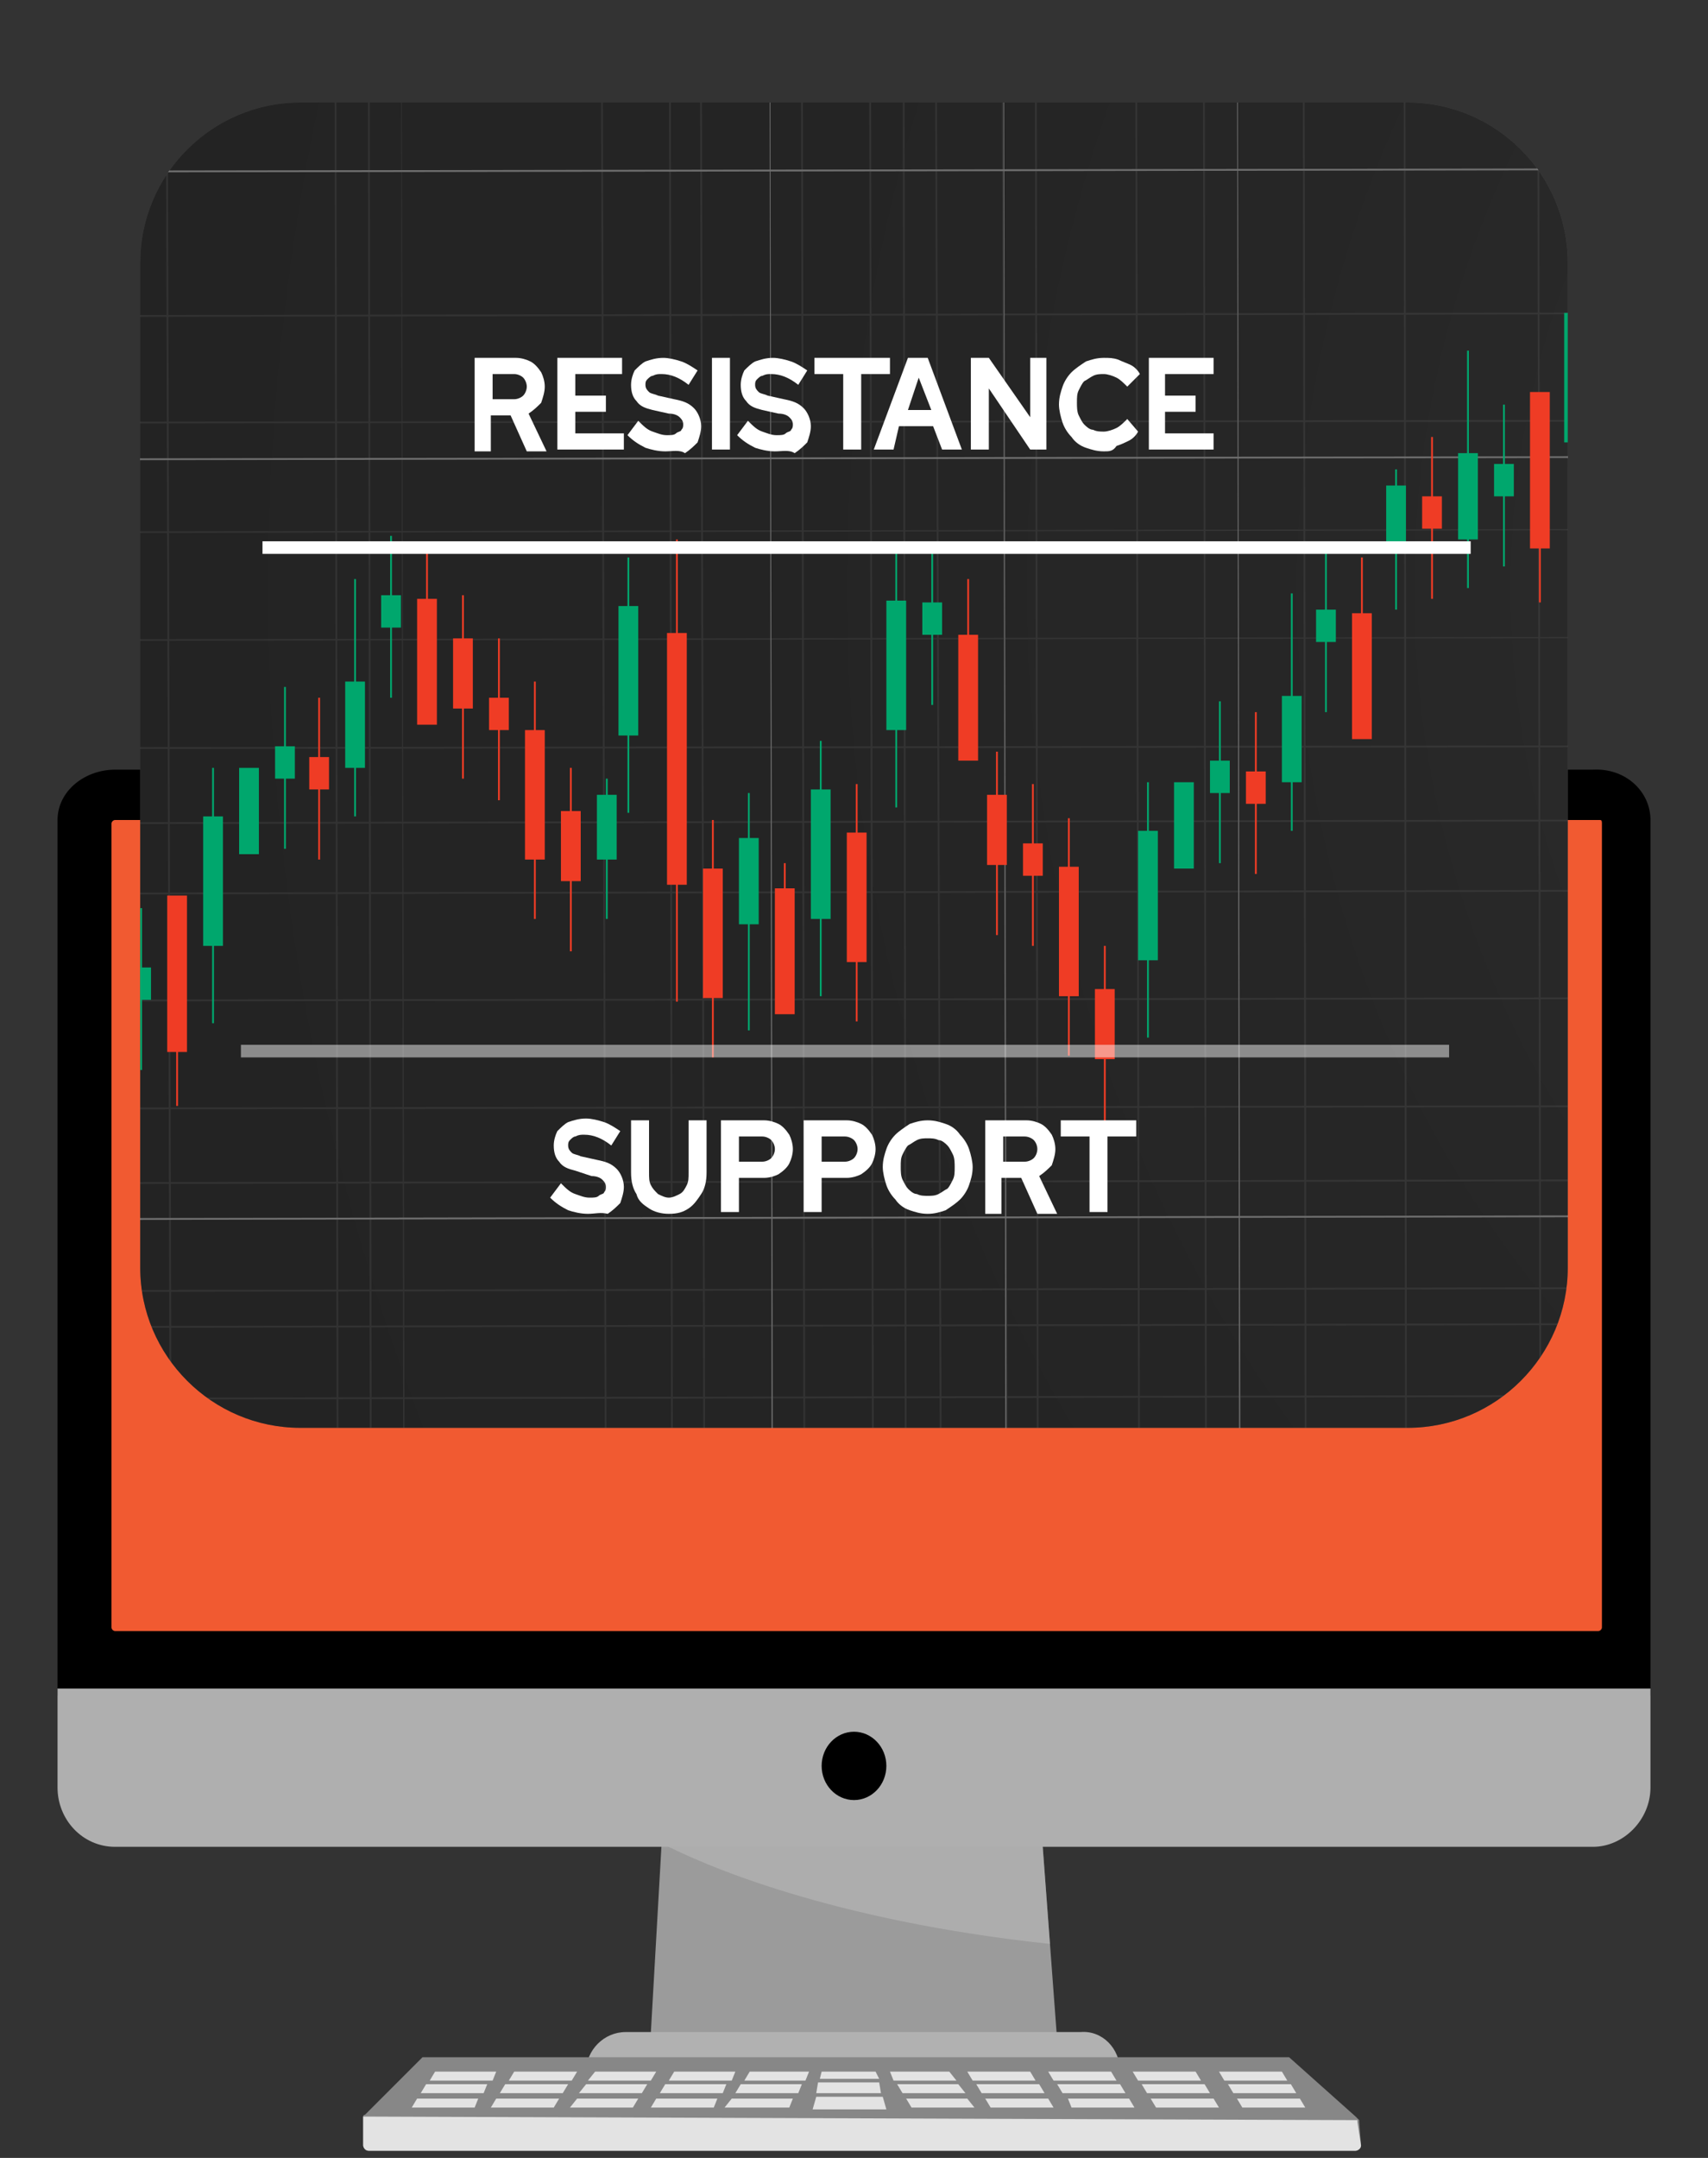 <?xml version="1.0" encoding="utf-8"?>
<!-- Generator: Adobe Illustrator 27.1.1, SVG Export Plug-In . SVG Version: 6.00 Build 0)  -->
<svg version="1.1" id="Layer_1" xmlns="http://www.w3.org/2000/svg" xmlns:xlink="http://www.w3.org/1999/xlink" x="0px" y="0px"
	 viewBox="0 0 95 120" style="enable-background:new 0 0 95 120;" xml:space="preserve">
<rect x="0" y="0" width="95" height="120" fill="#333333" stroke="none"/>
<style type="text/css">
	.st0{fill:#9B9B9B;}
	.st1{opacity:0.5;fill:#C1C1C1;}
	.st2{fill:#B1B1B1;}
	.st3{fill:#F15A31;}
	.st4{fill:#AFAFAF;}
	.st5{fill:#878787;}
	.st6{fill:#E3E3E3;}
	.st7{clip-path:url(#SVGID_00000171678813745655853000000010815823030066953398_);}
	.st8{clip-path:url(#SVGID_00000173146788499063464870000017281580506213046677_);}
	.st9{opacity:0.2;clip-path:url(#SVGID_00000060717930197515774140000007513667150730292893_);}
	.st10{fill:#FFFFFF;}
	.st11{clip-path:url(#SVGID_00000060717930197515774140000007513667150730292893_);fill:#FFFFFF;}
	.st12{clip-path:url(#SVGID_00000060717930197515774140000007513667150730292893_);fill:none;}
	.st13{opacity:0.57;fill:#010101;}
	.st14{clip-path:url(#SVGID_00000173146788499063464870000017281580506213046677_);fill:none;}
	.st15{fill:#00A76D;}
	.st16{fill:#EF3C25;}
	.st17{opacity:0.47;fill:#FFFFFF;}
</style>
<g id="Monitor">
	<g id="screen">
		<g>
			<polygon class="st0" points="58.9,114.8 36.1,114.8 36.8,102.5 36.9,101 57.9,101.4 58.4,108.1 			"/>
			<path class="st1" d="M58.4,108.1c-12.2-1.3-19.3-4.4-21.6-5.6l0.1-1.5l21,0.4L58.4,108.1z"/>
			<path class="st2" d="M62.3,115.2H32.6v0c0-1.2,1-2.2,2.2-2.2h25.3C61.3,112.9,62.3,113.9,62.3,115.2L62.3,115.2z"/>
		</g>
		<path d="M91.8,45.6v48.7H3.2V45.6c0-1.6,1.5-2.8,3.2-2.8h82.2C90.4,42.7,91.8,44,91.8,45.6z"/>
		<path class="st3" d="M89.1,45.8v44.7c0,0.1-0.1,0.2-0.2,0.2H6.4c-0.1,0-0.2-0.1-0.2-0.2V45.8c0-0.1,0.1-0.2,0.2-0.2h82.6
			C89.1,45.6,89.1,45.7,89.1,45.8z"/>
		<path class="st4" d="M91.8,93.9v5.5c0,1.8-1.5,3.3-3.2,3.3H6.4c-1.8,0-3.2-1.5-3.2-3.3v-5.5H91.8z"/>
		<ellipse cx="47.5" cy="98.2" rx="1.8" ry="1.9"/>
	</g>
	<g id="keyboard">
		<path class="st5" d="M75.7,119.3c0,0.2-0.2,0.3-0.3,0.3H20.5c-0.2,0-0.3-0.2-0.3-0.3v-1.5c0,0,0-0.1,0-0.1c0,0,0-0.1,0.1-0.1
			l3.2-3.2h48.2l3.7,3.3l0.1,0.1c0,0,0.1,0.1,0.1,0.1c0,0,0,0.1,0,0.1L75.7,119.3z"/>
		<g>
			<polygon class="st6" points="27.4,115.7 23.9,115.7 24.2,115.2 27.6,115.2 			"/>
			<polygon class="st6" points="26.9,116.4 23.4,116.4 23.7,115.9 27.1,115.9 			"/>
			<polygon class="st6" points="26.4,117.2 22.9,117.2 23.2,116.7 26.6,116.7 			"/>
			<polygon class="st6" points="31.8,115.7 28.3,115.7 28.6,115.2 32.1,115.2 			"/>
			<polygon class="st6" points="31.3,116.4 27.8,116.4 28.1,115.9 31.6,115.9 			"/>
			<polygon class="st6" points="30.8,117.2 27.3,117.2 27.6,116.7 31.1,116.7 			"/>
			<polygon class="st6" points="36.2,115.7 32.7,115.7 33.1,115.2 36.5,115.2 			"/>
			<polygon class="st6" points="35.7,116.4 32.2,116.4 32.6,115.9 36,115.9 			"/>
			<polygon class="st6" points="35.2,117.2 31.7,117.2 32.1,116.7 35.5,116.7 			"/>
			<polygon class="st6" points="40.7,115.7 37.2,115.7 37.5,115.2 40.9,115.2 			"/>
			<polygon class="st6" points="40.2,116.4 36.7,116.4 37,115.9 40.4,115.9 			"/>
			<polygon class="st6" points="39.7,117.2 36.2,117.2 36.5,116.7 39.9,116.7 			"/>
			<polygon class="st6" points="44.8,115.7 41.4,115.7 41.7,115.2 45,115.2 			"/>
			<polygon class="st6" points="44.4,116.4 40.9,116.4 41.2,115.9 44.6,115.9 			"/>
			<polygon class="st6" points="43.9,117.2 40.3,117.2 40.7,116.7 44.1,116.7 			"/>
			<polygon class="st6" points="68.1,115.7 71.6,115.7 71.3,115.2 67.8,115.2 			"/>
			<polygon class="st6" points="68.6,116.4 72.1,116.4 71.8,115.9 68.3,115.9 			"/>
			<polygon class="st6" points="69.1,117.2 72.6,117.2 72.3,116.7 68.8,116.7 			"/>
			<polygon class="st6" points="63.3,115.7 66.8,115.7 66.5,115.2 63,115.2 			"/>
			<polygon class="st6" points="63.8,116.4 67.3,116.4 67,115.9 63.5,115.9 			"/>
			<polygon class="st6" points="64.3,117.2 67.8,117.2 67.5,116.7 64,116.7 			"/>
			<polygon class="st6" points="58.6,115.7 62.1,115.7 61.8,115.2 58.3,115.2 			"/>
			<polygon class="st6" points="59.1,116.4 62.6,116.4 62.3,115.9 58.8,115.9 			"/>
			<polygon class="st6" points="59.6,117.2 63.1,117.2 62.8,116.7 59.4,116.7 			"/>
			<polygon class="st6" points="54.1,115.7 57.6,115.7 57.3,115.2 53.8,115.2 			"/>
			<polygon class="st6" points="54.6,116.4 58.1,116.4 57.8,115.9 54.3,115.9 			"/>
			<polygon class="st6" points="55.1,117.2 58.6,117.2 58.3,116.7 54.8,116.7 			"/>
			<polygon class="st6" points="49.7,115.7 53.2,115.7 52.8,115.2 49.5,115.2 			"/>
			<polygon class="st6" points="50.2,116.4 53.7,116.4 53.3,115.9 49.9,115.9 			"/>
			<polygon class="st6" points="50.7,117.2 54.2,117.2 53.8,116.7 50.4,116.7 			"/>
			<g>
				<polygon class="st6" points="48.9,115.6 45.6,115.6 45.7,115.2 48.7,115.2 				"/>
				<polygon class="st6" points="49,116.4 45.4,116.4 45.5,115.8 48.9,115.8 				"/>
				<polygon class="st6" points="49.3,117.3 45.2,117.3 45.4,116.6 49.1,116.6 				"/>
			</g>
		</g>
		<path class="st6" d="M75.7,119.3c0,0.2-0.2,0.3-0.3,0.3H20.5c-0.2,0-0.3-0.2-0.3-0.3v-1.5c0,0,0-0.1,0-0.1l55.3,0.2
			c0,0,0,0.1,0,0.1L75.7,119.3z"/>
	</g>
</g>
<g>
	<defs>
		<path id="SVGID_1_" d="M78.3,5.7H16.7c-4.9,0-8.9,4-8.9,8.9v55.9c0,4.9,4,8.9,8.9,8.9h61.6c4.9,0,8.9-4,8.9-8.9V14.6
			C87.2,9.7,83.2,5.7,78.3,5.7z"/>
	</defs>
	<clipPath id="SVGID_00000143603672960043669140000009919493582913702798_">
		<use xlink:href="#SVGID_1_"  style="overflow:visible;"/>
	</clipPath>
	<g style="clip-path:url(#SVGID_00000143603672960043669140000009919493582913702798_);">
		<g>
			<defs>
				<rect id="SVGID_00000062167815392741351230000011274329011608823984_" x="-24.3" y="-43.5" width="303.1" height="140.2"/>
			</defs>
			<clipPath id="SVGID_00000063591706263408783510000010956590270181789329_">
				<use xlink:href="#SVGID_00000062167815392741351230000011274329011608823984_"  style="overflow:visible;"/>
			</clipPath>
			<g style="clip-path:url(#SVGID_00000063591706263408783510000010956590270181789329_);">
				<g>
					<defs>
						<polygon id="SVGID_00000027579914180778979570000004552718902516913562_" points="279.1,126 -24,126.5 -24.3,-60.4 278.8,-61 
													"/>
					</defs>
					
						<radialGradient id="SVGID_00000093168558255907684350000001892341290891591597_" cx="127.413" cy="36.184" r="123.618" gradientTransform="matrix(1 0 0 1.079 0 -6.288)" gradientUnits="userSpaceOnUse">
						<stop  offset="0" style="stop-color:#FFFFFF"/>
						<stop  offset="0" style="stop-color:#F3F3F2"/>
						<stop  offset="0" style="stop-color:#E1E0E0"/>
						<stop  offset="0" style="stop-color:#D6D6D6"/>
						<stop  offset="0" style="stop-color:#D3D3D3"/>
						<stop  offset="0" style="stop-color:#CCCCCC"/>
						<stop  offset="0" style="stop-color:#A8A7A7"/>
						<stop  offset="0" style="stop-color:#908F8F"/>
						<stop  offset="0" style="stop-color:#807F7F"/>
						<stop  offset="0" style="stop-color:#777777"/>
						<stop  offset="0" style="stop-color:#747474"/>
						<stop  offset="7.963398e-03" style="stop-color:#737373"/>
						<stop  offset="0.21" style="stop-color:#646464"/>
						<stop  offset="0.427" style="stop-color:#5A5A5A"/>
						<stop  offset="0.67" style="stop-color:#545454"/>
						<stop  offset="0.99" style="stop-color:#525252"/>
					</radialGradient>
					
						<use xlink:href="#SVGID_00000027579914180778979570000004552718902516913562_"  style="overflow:visible;fill:url(#SVGID_00000093168558255907684350000001892341290891591597_);"/>
					<clipPath id="SVGID_00000031899250116198302910000016823059098471723652_">
						<use xlink:href="#SVGID_00000027579914180778979570000004552718902516913562_"  style="overflow:visible;"/>
					</clipPath>
					<g style="opacity:0.2;clip-path:url(#SVGID_00000031899250116198302910000016823059098471723652_);">
						<rect x="93" y="-69.3" class="st10" width="0" height="199.6"/>
						<polygon class="st10" points="85.8,130.3 85.7,130.3 85.4,-69.3 85.5,-69.3 						"/>
						
							<rect x="78.1" y="-69.3" transform="matrix(1 -1.021138e-03 1.021138e-03 1 -3.109095e-02 7.985647e-02)" class="st10" width="0.1" height="199.5"/>
						<rect x="70.8" y="-69.3" class="st10" width="0" height="199.6"/>
						
							<rect x="63.2" y="-69.2" transform="matrix(1 -2.042606e-03 2.042606e-03 1 -6.219616e-02 0.129)" class="st10" width="0.1" height="199.5"/>
						
							<rect x="55.8" y="-69.2" transform="matrix(1 -2.744261e-03 2.744261e-03 1 -8.356445e-02 0.153)" class="st10" width="0.1" height="199.5"/>
						
							<rect x="48.4" y="-69.2" transform="matrix(1 -2.040608e-03 2.040608e-03 1 -6.222048e-02 9.890295e-02)" class="st10" width="0.1" height="199.5"/>
						<rect x="41" y="-69.2" class="st10" width="0" height="199.6"/>
						
							<rect x="33.5" y="-69.2" transform="matrix(1 -2.746052e-03 2.746052e-03 1 -8.381293e-02 9.213734e-02)" class="st10" width="0.1" height="199.5"/>
						<rect x="26" y="-69.2" class="st10" width="0" height="199.6"/>
						<polygon class="st10" points="18.9,130.4 18.8,130.4 18.5,-69.2 18.6,-69.2 						"/>
						<rect x="11.3" y="-69.2" class="st10" width="0" height="199.6"/>
						<polygon class="st10" points="4,130.4 3.9,130.4 3.6,-69.1 3.7,-69.1 						"/>
						<rect x="89.3" y="-69.3" class="st10" width="0" height="199.6"/>
						<rect x="81.9" y="-69.3" class="st10" width="0" height="199.6"/>
						<rect x="74.5" y="-69.3" class="st10" width="0" height="199.6"/>
						<polygon class="st10" points="67.2,130.3 67.1,130.3 66.8,-69.2 66.9,-69.2 						"/>
						<rect x="59.5" y="-69.3" class="st10" width="0" height="199.6"/>
						
							<rect x="52.1" y="-69.2" transform="matrix(1 -3.451286e-03 3.451286e-03 1 -0.105 0.18)" class="st10" width="0.1" height="199.5"/>
						
							<rect x="44.6" y="-69.2" transform="matrix(1 -1.725932e-03 1.725932e-03 1 -5.265594e-02 7.717439e-02)" class="st10" width="0.1" height="199.5"/>
						<polygon class="st10" points="37.5,130.3 37.4,130.3 37.1,-69.2 37.2,-69.2 						"/>
						<rect x="29.8" y="-69.2" class="st10" width="0" height="199.6"/>
						<polygon class="st10" points="22.6,130.4 22.5,130.4 22.2,-69.2 22.2,-69.2 						"/>
						<polygon class="st10" points="15.1,130.4 15.1,130.4 14.8,-69.2 14.8,-69.2 						"/>
						<rect x="7.5" y="-69.2" class="st10" width="0" height="199.6"/>
						<rect x="0.1" y="-69.2" class="st10" width="0" height="199.6"/>
						
							<rect x="91.1" y="-69.3" transform="matrix(1 -2.043539e-03 2.043539e-03 1 -6.206400e-02 0.186)" class="st10" width="0.1" height="199.5"/>
						<rect x="83.7" y="-69.3" class="st10" width="0" height="199.6"/>
						<rect x="76.3" y="-69.3" class="st10" width="0" height="199.6"/>
						<polygon class="st10" points="69.1,130.3 69,130.3 68.7,-69.2 68.7,-69.2 						"/>
						<polygon class="st10" points="61.6,130.3 61.6,130.3 61.3,-69.2 61.3,-69.2 						"/>
						<rect x="54" y="-69.2" class="st10" width="0" height="199.6"/>
						<rect x="46.5" y="-69.2" class="st10" width="0" height="199.6"/>
						
							<rect x="39" y="-69.2" transform="matrix(1 -2.394699e-03 2.394699e-03 1 -7.306325e-02 9.375886e-02)" class="st10" width="0.1" height="199.5"/>
						<rect x="31.6" y="-69.2" class="st10" width="0" height="199.6"/>
						<rect x="24.3" y="-69.2" class="st10" width="0" height="199.6"/>
						<rect x="16.8" y="-69.2" class="st10" width="0" height="199.6"/>
						
							<rect x="9.3" y="-69.1" transform="matrix(1 -2.749640e-03 2.749640e-03 1 -8.413228e-02 2.586469e-02)" class="st10" width="0.1" height="199.5"/>
						<rect x="1.9" y="-69.2" class="st10" width="0" height="199.6"/>
						<rect x="94.9" y="-69.3" class="st10" width="0" height="199.6"/>
						
							<rect x="87.4" y="-69.3" transform="matrix(1 -2.043272e-03 2.043272e-03 1 -6.207757e-02 0.179)" class="st10" width="0.1" height="199.5"/>
						<rect x="80" y="-69.3" class="st10" width="0" height="199.6"/>
						
							<rect x="72.5" y="-69.3" transform="matrix(1 -1.409529e-03 1.409529e-03 1 -4.291476e-02 0.102)" class="st10" width="0.1" height="199.5"/>
						<rect x="65.1" y="-69.3" class="st10" width="0" height="199.6"/>
						
							<rect x="57.6" y="-69.2" transform="matrix(1 -1.373478e-03 1.373478e-03 1 -4.186961e-02 7.926479e-02)" class="st10" width="0.1" height="199.5"/>
						<polygon class="st10" points="50.5,130.3 50.4,130.3 50.1,-69.2 50.2,-69.2 						"/>
						<polygon class="st10" points="43.1,130.3 43,130.3 42.7,-69.2 42.7,-69.2 						"/>
						<rect x="35.4" y="-69.2" class="st10" width="0" height="199.6"/>
						<polygon class="st10" points="28.1,130.3 28.1,130.3 27.8,-69.2 27.8,-69.2 						"/>
						
							<rect x="20.5" y="-69.2" transform="matrix(1 -1.373478e-03 1.373478e-03 1 -4.199597e-02 2.824288e-02)" class="st10" width="0.1" height="199.5"/>
						<rect x="13" y="-69.2" class="st10" width="0" height="199.6"/>
						<rect x="5.7" y="-69.2" class="st10" width="0" height="199.6"/>
						<g>
							
								<rect x="-26" y="113.6" transform="matrix(1 -2.057516e-03 2.057516e-03 1 -0.234 0.277)" class="st10" width="320.7" height="0.1"/>
							<rect x="134.3" y="-54.7" class="st10" width="0" height="320.7"/>
							
								<rect x="-26.1" y="97.6" transform="matrix(1 -1.482575e-03 1.482575e-03 1 -0.145 0.199)" class="st10" width="320.7" height="0.1"/>
							<rect x="134.3" y="-70.7" class="st10" width="0" height="320.7"/>
							
								<rect x="-26.1" y="81.5" transform="matrix(1 -1.452793e-03 1.452793e-03 1 -0.118 0.195)" class="st10" width="320.7" height="0.1"/>
							<polygon class="st10" points="-26.1,73.9 -26.1,73.8 294.6,73.2 294.6,73.3 							"/>
							<polygon class="st10" points="-26.1,65.9 -26.1,65.8 294.6,65.2 294.6,65.3 							"/>
							<rect x="134.2" y="-102.9" class="st10" width="0" height="320.7"/>
							<polygon class="st10" points="-26.2,49.8 -26.2,49.7 294.5,49.1 294.5,49.2 							"/>
							
								<rect x="-26.1" y="41.4" transform="matrix(1 -1.178893e-03 1.178893e-03 1 -4.876924e-02 0.158)" class="st10" width="320.7" height="0.1"/>
							<rect x="134.2" y="-126.9" class="st10" width="0" height="320.7"/>
							<rect x="134.2" y="-134.9" class="st10" width="0" height="320.7"/>
							
								<rect x="-26.2" y="17.3" transform="matrix(1 -1.754941e-03 1.754941e-03 1 -3.025540e-02 0.235)" class="st10" width="320.7" height="0.1"/>
							
								<rect x="-26.2" y="9.3" transform="matrix(1 -1.449620e-03 1.449620e-03 1 -1.339821e-02 0.195)" class="st10" width="320.7" height="0.1"/>
							<rect x="134.1" y="-159.1" class="st10" width="0" height="320.7"/>
							
								<rect x="-26" y="117.6" transform="matrix(1 -1.481172e-03 1.481172e-03 1 -0.174 0.199)" class="st10" width="320.7" height="0.1"/>
							
								<rect x="-26" y="109.7" transform="matrix(1 -2.111275e-03 2.111275e-03 1 -0.231 0.284)" class="st10" width="320.7" height="0.1"/>
							<rect x="134.3" y="-58.7" class="st10" width="0" height="320.7"/>
							<polygon class="st10" points="-26.1,93.9 -26.1,93.9 294.6,93.3 294.6,93.3 							"/>
							<polygon class="st10" points="-26.1,85.9 -26.1,85.8 294.6,85.3 294.6,85.3 							"/>
							
								<rect x="-26.1" y="77.5" transform="matrix(1 -1.783451e-03 1.783451e-03 1 -0.138 0.239)" class="st10" width="320.7" height="0.1"/>
							<rect x="134.2" y="-90.8" class="st10" width="0" height="320.7"/>
							
								<rect x="-26.1" y="61.4" transform="matrix(1 -1.482575e-03 1.482575e-03 1 -9.102022e-02 0.199)" class="st10" width="320.7" height="0.1"/>
							<rect x="134.2" y="-106.9" class="st10" width="0" height="320.7"/>
							
								<rect x="-26.1" y="45.5" transform="matrix(1 -1.753796e-03 1.753796e-03 1 -7.957830e-02 0.235)" class="st10" width="320.7" height="0.1"/>
							<rect x="134.2" y="-122.9" class="st10" width="0" height="320.7"/>
							<polygon class="st10" points="-26.1,29.7 -26.1,29.6 294.5,29.1 294.5,29.1 							"/>
							<rect x="134.2" y="-139" class="st10" width="0" height="320.7"/>
							<rect x="134.2" y="-147" class="st10" width="0" height="320.7"/>
							<rect x="134.1" y="-155" class="st10" width="0" height="320.7"/>
							
								<rect x="-26" y="119.6" transform="matrix(1 -1.208726e-03 1.208726e-03 1 -0.144 0.162)" class="st10" width="320.7" height="0.1"/>
							<rect x="134.3" y="-48.6" class="st10" width="0" height="320.7"/>
							
								<rect x="-26" y="103.6" transform="matrix(1 -1.632312e-03 1.632312e-03 1 -0.169 0.219)" class="st10" width="320.7" height="0.1"/>
							<rect x="134.3" y="-64.7" class="st10" width="0" height="320.7"/>
							<polygon class="st10" points="-26.1,87.9 -26.1,87.8 294.6,87.3 294.6,87.3 							"/>
							<rect x="134.3" y="-80.8" class="st10" width="0" height="320.7"/>
							<polygon class="st10" points="-26.1,71.9 -26.1,71.8 294.6,71.2 294.6,71.3 							"/>
							<rect x="134.2" y="-96.9" class="st10" width="0" height="320.7"/>
							
								<rect x="-26.1" y="55.4" transform="matrix(1 -1.451370e-03 1.451370e-03 1 -8.037972e-02 0.195)" class="st10" width="320.7" height="0.1"/>
							<rect x="134.2" y="-113" class="st10" width="0" height="320.7"/>
							<rect x="134.2" y="-120.9" class="st10" width="0" height="320.7"/>
							<rect x="134.2" y="-128.9" class="st10" width="0" height="320.7"/>
							
								<rect x="-26.2" y="23.3" transform="matrix(1 -1.150541e-03 1.150541e-03 1 -2.680090e-02 0.154)" class="st10" width="320.7" height="0.1"/>
							<rect x="134.2" y="-145" class="st10" width="0" height="320.7"/>
							<rect x="134.1" y="-153.1" class="st10" width="0" height="320.7"/>
							<rect x="134.3" y="-44.7" class="st10" width="0" height="320.7"/>
							<rect x="134.3" y="-52.7" class="st10" width="0" height="320.7"/>
							
								<rect x="-26.1" y="99.6" transform="matrix(1 -1.510021e-03 1.510021e-03 1 -0.15 0.203)" class="st10" width="320.7" height="0.1"/>
							
								<rect x="-26.1" y="91.6" transform="matrix(1 -1.514760e-03 1.514760e-03 1 -0.139 0.203)" class="st10" width="320.7" height="0.1"/>
							<rect x="134.3" y="-76.8" class="st10" width="0" height="320.7"/>
							<rect x="134.3" y="-84.8" class="st10" width="0" height="320.7"/>
							<polygon class="st10" points="-26.1,67.9 -26.1,67.8 294.6,67.2 294.6,67.3 							"/>
							<rect x="134.2" y="-100.9" class="st10" width="0" height="320.7"/>
							<rect x="134.2" y="-108.9" class="st10" width="0" height="320.7"/>
							<rect x="134.2" y="-116.9" class="st10" width="0" height="320.7"/>
							<polygon class="st10" points="-26.2,35.7 -26.2,35.6 294.5,35.1 294.5,35.1 							"/>
							<rect x="134.2" y="-133" class="st10" width="0" height="320.7"/>
							<rect x="134.2" y="-141" class="st10" width="0" height="320.7"/>
							<rect x="134.2" y="-149" class="st10" width="0" height="320.7"/>
							
								<rect x="-26.2" y="3.3" transform="matrix(1 -2.060072e-03 2.060072e-03 1 -6.567758e-03 0.276)" class="st10" width="320.7" height="0.1"/>
						</g>
					</g>
					<polygon style="clip-path:url(#SVGID_00000031899250116198302910000016823059098471723652_);fill:#FFFFFF;" points="
						-26.1,67.9 -26.1,67.8 294.6,67.2 294.6,67.3 					"/>
					
						<rect x="-26.2" y="9.3" transform="matrix(1 -1.449620e-03 1.449620e-03 1 -1.339821e-02 0.195)" style="clip-path:url(#SVGID_00000031899250116198302910000016823059098471723652_);fill:#FFFFFF;" width="320.7" height="0.1"/>
					
						<rect x="-26.1" y="97.6" transform="matrix(1 -1.482575e-03 1.482575e-03 1 -0.145 0.199)" style="clip-path:url(#SVGID_00000031899250116198302910000016823059098471723652_);fill:#FFFFFF;" width="320.7" height="0.1"/>
					
						<rect x="134.2" y="-120.9" style="clip-path:url(#SVGID_00000031899250116198302910000016823059098471723652_);fill:#FFFFFF;" width="0" height="320.7"/>
					
						<rect x="134.3" y="-48.6" style="clip-path:url(#SVGID_00000031899250116198302910000016823059098471723652_);fill:#FFFFFF;" width="0" height="320.7"/>
					
						<rect x="134.3" y="-106.9" style="clip-path:url(#SVGID_00000031899250116198302910000016823059098471723652_);fill:#FFFFFF;" width="0" height="320.7"/>
					
						<rect x="-26.1" y="81.5" transform="matrix(1 -1.452793e-03 1.452793e-03 1 -0.118 0.195)" style="clip-path:url(#SVGID_00000031899250116198302910000016823059098471723652_);fill:#FFFFFF;" width="320.7" height="0.1"/>
					
						<rect x="-26.2" y="25.3" transform="matrix(1 -1.482091e-03 1.482091e-03 1 -3.740898e-02 0.199)" style="clip-path:url(#SVGID_00000031899250116198302910000016823059098471723652_);fill:#FFFFFF;" width="320.7" height="0.1"/>
					
						<rect x="29.8" y="-139.8" style="clip-path:url(#SVGID_00000031899250116198302910000016823059098471723652_);fill:#FFFFFF;" width="0" height="346.1"/>
					
						<rect x="81.9" y="-140.4" style="clip-path:url(#SVGID_00000031899250116198302910000016823059098471723652_);fill:#FFFFFF;" width="0" height="346.2"/>
					
						<rect x="1.9" y="-140" style="clip-path:url(#SVGID_00000031899250116198302910000016823059098471723652_);fill:#FFFFFF;" width="0" height="346.2"/>
					<polygon style="clip-path:url(#SVGID_00000031899250116198302910000016823059098471723652_);fill:#FFFFFF;" points="
						55.6,-140.2 55.6,-140.2 56.2,206 56.1,206 					"/>
					<polygon style="clip-path:url(#SVGID_00000031899250116198302910000016823059098471723652_);fill:#FFFFFF;" points="42.6,-140 
						42.6,-140 43.2,206.2 43.1,206.2 					"/>
					
						<rect x="16.8" y="-139.9" style="clip-path:url(#SVGID_00000031899250116198302910000016823059098471723652_);fill:#FFFFFF;" width="0" height="346.2"/>
					<polygon style="clip-path:url(#SVGID_00000031899250116198302910000016823059098471723652_);fill:#FFFFFF;" points="
						68.6,-140.3 68.6,-140.3 69.2,205.9 69.1,205.9 					"/>
					
						<rect x="-24.2" y="-60.7" transform="matrix(1 -1.789339e-03 1.789339e-03 1 -5.841789e-02 0.228)" style="clip-path:url(#SVGID_00000031899250116198302910000016823059098471723652_);fill:none;" width="303.2" height="186.9"/>
				</g>
				<rect x="-26.1" y="-45" class="st13" width="306.7" height="145.1"/>
			</g>
			
				<rect x="-24.3" y="-43.5" style="clip-path:url(#SVGID_00000063591706263408783510000010956590270181789329_);fill:none;" width="303.1" height="140.2"/>
		</g>
		<g>
			<g>
				<rect x="5.3" y="53.3" class="st15" width="1.1" height="4.8"/>
				<rect x="5.8" y="47.5" class="st15" width="0.1" height="13.2"/>
			</g>
			<g>
				<rect x="13.3" y="42.7" class="st15" width="1.1" height="4.8"/>
			</g>
			<g>
				<rect x="1.3" y="55.1" class="st15" width="1.1" height="3.6"/>
				<rect x="1.8" y="54.2" class="st15" width="0.1" height="7.8"/>
			</g>
			<g>
				<rect x="15.3" y="41.5" class="st15" width="1.1" height="1.8"/>
				<rect x="15.8" y="38.2" class="st15" width="0.1" height="9"/>
			</g>
			<g>
				<rect x="27.2" y="38.8" class="st16" width="1.1" height="1.8"/>
				<rect x="27.7" y="35.5" class="st16" width="0.1" height="9"/>
			</g>
			<g>
				<rect x="29.2" y="40.6" class="st16" width="1.1" height="7.2"/>
				<rect x="29.7" y="37.9" class="st16" width="0.1" height="13.2"/>
			</g>
			<g>
				<rect x="25.2" y="35.5" class="st16" width="1.1" height="3.9"/>
				<rect x="25.7" y="33.1" class="st16" width="0.1" height="10.2"/>
			</g>
			<g>
				<rect x="3.3" y="55.7" class="st16" width="1.1" height="1.8"/>
				<rect x="3.8" y="52.4" class="st16" width="0.1" height="9"/>
			</g>
			<g>
				<rect x="23.2" y="33.3" class="st16" width="1.1" height="7"/>
				<rect x="23.7" y="30.2" class="st16" width="0.1" height="8.7"/>
			</g>
			<g>
				<rect x="11.3" y="45.4" class="st15" width="1.1" height="7.2"/>
				<rect x="11.8" y="42.7" class="st15" width="0.1" height="14.2"/>
			</g>
			<g>
				<rect x="19.2" y="37.9" class="st15" width="1.1" height="4.8"/>
				<rect x="19.7" y="32.2" class="st15" width="0.1" height="13.2"/>
			</g>
			<g>
				<rect x="33.2" y="44.2" class="st15" width="1.1" height="3.6"/>
				<rect x="33.7" y="43.3" class="st15" width="0.1" height="7.8"/>
			</g>
			<g>
				<rect x="7.3" y="53.8" class="st15" width="1.1" height="1.8"/>
				<rect x="7.8" y="50.5" class="st15" width="0.1" height="9"/>
			</g>
			<g>
				<rect x="39.1" y="48.3" class="st16" width="1.1" height="7.2"/>
				<rect x="39.6" y="45.6" class="st16" width="0.1" height="13.2"/>
			</g>
			<g>
				<rect x="47.1" y="46.3" class="st16" width="1.1" height="7.2"/>
				<rect x="47.6" y="43.6" class="st16" width="0.1" height="13.2"/>
			</g>
			<g>
				<rect x="31.2" y="45.1" class="st16" width="1.1" height="3.9"/>
				<rect x="31.7" y="42.7" class="st16" width="0.1" height="10.2"/>
			</g>
			<g>
				<rect x="56.9" y="46.9" class="st16" width="1.1" height="1.8"/>
				<rect x="57.4" y="43.6" class="st16" width="0.1" height="9"/>
			</g>
			<g>
				<rect x="58.9" y="48.2" class="st16" width="1.1" height="7.2"/>
				<rect x="59.4" y="45.5" class="st16" width="0.1" height="13.2"/>
			</g>
			<g>
				<rect x="54.9" y="44.2" class="st16" width="1.1" height="3.9"/>
				<rect x="55.4" y="41.8" class="st16" width="0.1" height="10.2"/>
			</g>
			<g>
				<rect x="53.3" y="35.3" class="st16" width="1.1" height="7"/>
				<rect x="53.8" y="32.2" class="st16" width="0.1" height="8.7"/>
			</g>
			<g>
				<rect x="60.9" y="55" class="st16" width="1.1" height="3.9"/>
				<rect x="61.4" y="52.6" class="st16" width="0.1" height="10.2"/>
			</g>
			<g>
				<rect x="17.2" y="42.1" class="st16" width="1.1" height="1.8"/>
				<rect x="17.7" y="38.8" class="st16" width="0.1" height="9"/>
			</g>
			<g>
				<rect x="43.1" y="49.4" class="st16" width="1.1" height="7"/>
				<rect x="43.6" y="48" class="st16" width="0.1" height="7"/>
			</g>
			<g>
				<rect x="34.4" y="33.7" class="st15" width="1.1" height="7.2"/>
				<rect x="34.9" y="31" class="st15" width="0.1" height="14.2"/>
			</g>
			<g>
				<rect x="49.3" y="33.4" class="st15" width="1.1" height="7.2"/>
				<rect x="49.8" y="30.7" class="st15" width="0.1" height="14.2"/>
			</g>
			<g>
				<rect x="41.1" y="46.6" class="st15" width="1.1" height="4.8"/>
				<rect x="41.6" y="44.1" class="st15" width="0.1" height="13.2"/>
			</g>
			<g>
				<rect x="21.2" y="33.1" class="st15" width="1.1" height="1.8"/>
				<rect x="21.7" y="29.8" class="st15" width="0.1" height="9"/>
			</g>
			<g>
				<rect x="51.3" y="33.5" class="st15" width="1.1" height="1.8"/>
				<rect x="51.8" y="30.2" class="st15" width="0.1" height="9"/>
			</g>
			<g>
				<rect x="37.1" y="35.2" class="st16" width="1.1" height="14"/>
				<rect x="37.6" y="30" class="st16" width="0.1" height="25.7"/>
			</g>
			<g>
				<rect x="45.1" y="43.9" class="st15" width="1.1" height="7.2"/>
				<rect x="45.6" y="41.2" class="st15" width="0.1" height="14.2"/>
			</g>
			<g>
				<rect x="9.3" y="49.8" class="st16" width="1.1" height="8.7"/>
				<rect x="9.8" y="51.3" class="st16" width="0.1" height="10.2"/>
			</g>
			<g>
				<rect x="81.1" y="25.2" class="st15" width="1.1" height="4.8"/>
				<rect x="81.6" y="19.5" class="st15" width="0.1" height="13.2"/>
			</g>
			<g>
				<rect x="89" y="14.7" class="st15" width="1.1" height="4.8"/>
			</g>
			<g>
				<rect x="77.1" y="27" class="st15" width="1.1" height="3.6"/>
				<rect x="77.6" y="26.1" class="st15" width="0.1" height="7.8"/>
			</g>
			<g>
				<rect x="91" y="13.5" class="st15" width="1.1" height="1.8"/>
				<rect x="91.5" y="10.2" class="st15" width="0.1" height="9"/>
			</g>
			<g>
				<rect x="79.1" y="27.6" class="st16" width="1.1" height="1.8"/>
				<rect x="79.6" y="24.3" class="st16" width="0.1" height="9"/>
			</g>
			<g>
				<rect x="87" y="17.4" class="st15" width="1.1" height="7.2"/>
				<rect x="87.5" y="14.7" class="st15" width="0.1" height="14.2"/>
			</g>
			<g>
				<rect x="95" y="9.8" class="st15" width="1.1" height="4.8"/>
			</g>
			<g>
				<rect x="83.1" y="25.8" class="st15" width="1.1" height="1.8"/>
				<rect x="83.6" y="22.5" class="st15" width="0.1" height="9"/>
			</g>
			<g>
				<rect x="93" y="14.1" class="st16" width="1.1" height="1.8"/>
				<rect x="93.5" y="10.8" class="st16" width="0.1" height="9"/>
			</g>
			<g>
				<rect x="85.1" y="21.8" class="st16" width="1.1" height="8.7"/>
				<rect x="85.6" y="23.3" class="st16" width="0.1" height="10.2"/>
			</g>
			<g>
				<rect x="65.3" y="43.5" class="st15" width="1.1" height="4.8"/>
			</g>
			<g>
				<rect x="67.3" y="42.3" class="st15" width="1.1" height="1.8"/>
				<rect x="67.8" y="39" class="st15" width="0.1" height="9"/>
			</g>
			<g>
				<rect x="75.2" y="34.1" class="st16" width="1.1" height="7"/>
				<rect x="75.7" y="31" class="st16" width="0.1" height="8.7"/>
			</g>
			<g>
				<rect x="63.3" y="46.2" class="st15" width="1.1" height="7.2"/>
				<rect x="63.8" y="43.5" class="st15" width="0.1" height="14.2"/>
			</g>
			<g>
				<rect x="71.3" y="38.7" class="st15" width="1.1" height="4.8"/>
				<rect x="71.8" y="33" class="st15" width="0.1" height="13.2"/>
			</g>
			<g>
				<rect x="69.3" y="42.9" class="st16" width="1.1" height="1.8"/>
				<rect x="69.8" y="39.6" class="st16" width="0.1" height="9"/>
			</g>
			<g>
				<rect x="73.2" y="33.9" class="st15" width="1.1" height="1.8"/>
				<rect x="73.7" y="30.6" class="st15" width="0.1" height="9"/>
			</g>
		</g>
		<rect x="14.6" y="30.1" class="st10" width="67.2" height="0.7"/>
		<rect x="13.4" y="58.1" class="st17" width="67.2" height="0.7"/>
		<g>
			<path class="st10" d="M26.4,25v-5.1h2.3c0.3,0,0.6,0.1,0.8,0.2c0.2,0.1,0.4,0.3,0.6,0.6c0.1,0.2,0.2,0.5,0.2,0.8
				c0,0.3-0.1,0.6-0.2,0.9c-0.2,0.2-0.4,0.4-0.7,0.6l1,2.1h-1.1l-0.9-2h-1.1v2H26.4z M27.4,22.2h1.2c0.2,0,0.4-0.1,0.5-0.2
				c0.1-0.1,0.2-0.3,0.2-0.5s-0.1-0.4-0.2-0.5c-0.1-0.1-0.3-0.2-0.5-0.2h-1.2V22.2z"/>
			<path class="st10" d="M31,25v-5.1h3.6v0.9H32V22h1.7v0.9H32v1.2h2.7V25H31z"/>
			<path class="st10" d="M37,25.1c-0.4,0-0.8-0.1-1.1-0.2c-0.4-0.2-0.7-0.4-1-0.7l0.6-0.8c0.3,0.3,0.5,0.5,0.8,0.6
				c0.3,0.1,0.5,0.2,0.8,0.2c0.2,0,0.4,0,0.5-0.1c0.1-0.1,0.3-0.1,0.3-0.2c0.1-0.1,0.1-0.2,0.1-0.3c0-0.2-0.1-0.3-0.2-0.4
				c-0.1-0.1-0.3-0.2-0.6-0.2l-0.9-0.2c-0.4-0.1-0.7-0.2-0.9-0.5c-0.2-0.2-0.3-0.5-0.3-0.9c0-0.3,0.1-0.6,0.2-0.8
				c0.2-0.2,0.4-0.4,0.6-0.5c0.3-0.1,0.6-0.2,1-0.2c0.3,0,0.7,0.1,1,0.2c0.3,0.1,0.6,0.3,0.9,0.5l-0.5,0.8c-0.5-0.4-1-0.6-1.5-0.6
				c-0.2,0-0.3,0-0.5,0.1c-0.1,0-0.2,0.1-0.3,0.2c-0.1,0.1-0.1,0.2-0.1,0.3c0,0.2,0.1,0.3,0.2,0.4c0.1,0.1,0.3,0.1,0.5,0.2l0.9,0.2
				c0.5,0.1,0.8,0.2,1.1,0.5c0.2,0.2,0.4,0.6,0.4,1c0,0.3-0.1,0.6-0.2,0.9c-0.2,0.2-0.4,0.4-0.7,0.6C37.8,25,37.4,25.1,37,25.1z"/>
			<path class="st10" d="M39.6,25v-5.1h1V25H39.6z"/>
			<path class="st10" d="M43.1,25.1c-0.4,0-0.8-0.1-1.1-0.2c-0.4-0.2-0.7-0.4-1-0.7l0.6-0.8c0.3,0.3,0.5,0.5,0.8,0.6
				c0.3,0.1,0.5,0.2,0.8,0.2c0.2,0,0.4,0,0.5-0.1c0.1-0.1,0.3-0.1,0.3-0.2c0.1-0.1,0.1-0.2,0.1-0.3c0-0.2-0.1-0.3-0.2-0.4
				c-0.1-0.1-0.3-0.2-0.6-0.2l-0.9-0.2c-0.4-0.1-0.7-0.2-0.9-0.5c-0.2-0.2-0.3-0.5-0.3-0.9c0-0.3,0.1-0.6,0.2-0.8
				c0.2-0.2,0.4-0.4,0.6-0.5c0.3-0.1,0.6-0.2,1-0.2c0.3,0,0.7,0.1,1,0.2c0.3,0.1,0.6,0.3,0.9,0.5l-0.5,0.8c-0.5-0.4-1-0.6-1.5-0.6
				c-0.2,0-0.3,0-0.5,0.1c-0.1,0-0.2,0.1-0.3,0.2c-0.1,0.1-0.1,0.2-0.1,0.3c0,0.2,0.1,0.3,0.2,0.4c0.1,0.1,0.3,0.1,0.5,0.2l0.9,0.2
				c0.5,0.1,0.8,0.2,1.1,0.5c0.2,0.2,0.4,0.6,0.4,1c0,0.3-0.1,0.6-0.2,0.9c-0.2,0.2-0.4,0.4-0.7,0.6C43.9,25,43.5,25.1,43.1,25.1z"
				/>
			<path class="st10" d="M46.9,25v-4.2h-1.6v-0.9h4.2v0.9h-1.6V25H46.9z"/>
			<path class="st10" d="M48.6,25l1.9-5.1h1.1l1.9,5.1h-1.1l-0.5-1.3h-1.9L49.7,25H48.6z M50.5,22.8h1.3L51.1,21L50.5,22.8z"/>
			<path class="st10" d="M54,25v-5.1H55l2.3,3.3v-3.3h0.9V25h-0.9L55,21.6V25H54z"/>
			<path class="st10" d="M61.4,25.1c-0.4,0-0.7-0.1-1-0.2c-0.3-0.1-0.6-0.3-0.8-0.6c-0.2-0.2-0.4-0.5-0.5-0.8
				c-0.1-0.3-0.2-0.7-0.2-1c0-0.4,0.1-0.7,0.2-1c0.1-0.3,0.3-0.6,0.5-0.8c0.2-0.2,0.5-0.4,0.8-0.6c0.3-0.1,0.6-0.2,1-0.2
				c0.3,0,0.5,0,0.8,0.1c0.2,0.1,0.5,0.2,0.7,0.3c0.2,0.1,0.4,0.3,0.5,0.5l-0.7,0.7c-0.2-0.2-0.4-0.4-0.6-0.5
				c-0.2-0.1-0.5-0.2-0.7-0.2c-0.2,0-0.4,0-0.6,0.1c-0.2,0.1-0.3,0.2-0.5,0.3c-0.1,0.1-0.2,0.3-0.3,0.5c-0.1,0.2-0.1,0.4-0.1,0.7
				c0,0.2,0,0.5,0.1,0.7c0.1,0.2,0.2,0.4,0.3,0.5c0.1,0.1,0.3,0.3,0.5,0.3c0.2,0.1,0.4,0.1,0.6,0.1c0.2,0,0.5-0.1,0.7-0.2
				c0.2-0.1,0.4-0.3,0.6-0.5l0.6,0.7c-0.1,0.2-0.3,0.4-0.5,0.5c-0.2,0.1-0.4,0.2-0.7,0.3C61.9,25.1,61.7,25.1,61.4,25.1z"/>
			<path class="st10" d="M63.9,25v-5.1h3.6v0.9h-2.7V22h1.7v0.9h-1.7v1.2h2.7V25H63.9z"/>
		</g>
		<g>
			<path class="st10" d="M32.7,67.5c-0.4,0-0.8-0.1-1.1-0.2c-0.4-0.2-0.7-0.4-1-0.7l0.6-0.8c0.3,0.3,0.5,0.5,0.8,0.6
				c0.3,0.1,0.5,0.2,0.8,0.2c0.2,0,0.4,0,0.5-0.1c0.1-0.1,0.3-0.1,0.3-0.2c0.1-0.1,0.1-0.2,0.1-0.3c0-0.2-0.1-0.3-0.2-0.4
				c-0.1-0.1-0.3-0.2-0.6-0.2L32,65.1c-0.4-0.1-0.7-0.2-0.9-0.5c-0.2-0.2-0.3-0.5-0.3-0.9c0-0.3,0.1-0.6,0.2-0.8
				c0.2-0.2,0.4-0.4,0.6-0.5c0.3-0.1,0.6-0.2,1-0.2c0.3,0,0.7,0.1,1,0.2c0.3,0.1,0.6,0.3,0.9,0.5L34,63.7c-0.5-0.4-1-0.6-1.5-0.6
				c-0.2,0-0.3,0-0.5,0.1c-0.1,0-0.2,0.1-0.3,0.2c-0.1,0.1-0.1,0.2-0.1,0.3c0,0.2,0.1,0.3,0.2,0.4c0.1,0.1,0.3,0.1,0.5,0.2l0.9,0.2
				c0.5,0.1,0.8,0.2,1.1,0.5c0.2,0.2,0.4,0.6,0.4,1c0,0.3-0.1,0.6-0.2,0.9c-0.2,0.2-0.4,0.4-0.7,0.6C33.4,67.4,33.1,67.5,32.7,67.5z
				"/>
			<path class="st10" d="M37.2,67.5c-0.4,0-0.8-0.1-1.1-0.3c-0.3-0.2-0.6-0.4-0.7-0.8c-0.2-0.3-0.3-0.7-0.3-1.2v-2.9h1v2.9
				c0,0.3,0,0.5,0.1,0.7c0.1,0.2,0.2,0.3,0.4,0.5c0.2,0.1,0.4,0.2,0.6,0.2c0.2,0,0.4-0.1,0.6-0.2c0.2-0.1,0.3-0.3,0.4-0.5
				c0.1-0.2,0.1-0.4,0.1-0.7v-2.9h1v2.9c0,0.5-0.1,0.9-0.3,1.2c-0.2,0.3-0.4,0.6-0.7,0.8C38,67.4,37.7,67.5,37.2,67.5z"/>
			<path class="st10" d="M40.1,67.4v-5.1h2.4c0.3,0,0.6,0.1,0.8,0.2c0.2,0.1,0.4,0.3,0.6,0.6c0.1,0.2,0.2,0.5,0.2,0.8
				c0,0.3-0.1,0.6-0.2,0.8c-0.1,0.2-0.3,0.4-0.6,0.6c-0.2,0.1-0.5,0.2-0.8,0.2h-1.4v1.9H40.1z M41.1,64.6h1.3c0.2,0,0.4-0.1,0.5-0.2
				c0.1-0.1,0.2-0.3,0.2-0.5c0-0.2-0.1-0.4-0.2-0.5c-0.1-0.1-0.3-0.2-0.5-0.2h-1.3V64.6z"/>
			<path class="st10" d="M44.7,67.4v-5.1h2.4c0.3,0,0.6,0.1,0.8,0.2c0.2,0.1,0.4,0.3,0.6,0.6c0.1,0.2,0.2,0.5,0.2,0.8
				c0,0.3-0.1,0.6-0.2,0.8c-0.1,0.2-0.3,0.4-0.6,0.6c-0.2,0.1-0.5,0.2-0.8,0.2h-1.4v1.9H44.7z M45.7,64.6H47c0.2,0,0.4-0.1,0.5-0.2
				c0.1-0.1,0.2-0.3,0.2-0.5c0-0.2-0.1-0.4-0.2-0.5c-0.1-0.1-0.3-0.2-0.5-0.2h-1.3V64.6z"/>
			<path class="st10" d="M51.6,67.5c-0.4,0-0.7-0.1-1-0.2c-0.3-0.1-0.6-0.3-0.8-0.6c-0.2-0.2-0.4-0.5-0.5-0.8
				c-0.1-0.3-0.2-0.7-0.2-1c0-0.4,0.1-0.7,0.2-1c0.1-0.3,0.3-0.6,0.5-0.8c0.2-0.2,0.5-0.4,0.8-0.6c0.3-0.1,0.6-0.2,1-0.2
				s0.7,0.1,1,0.2c0.3,0.1,0.6,0.3,0.8,0.6c0.2,0.2,0.4,0.5,0.5,0.8c0.1,0.3,0.2,0.7,0.2,1c0,0.4-0.1,0.7-0.2,1
				c-0.1,0.3-0.3,0.6-0.5,0.8c-0.2,0.2-0.5,0.4-0.8,0.6C52.3,67.4,52,67.5,51.6,67.5z M51.6,66.5c0.2,0,0.4,0,0.6-0.1
				c0.2-0.1,0.3-0.2,0.5-0.3c0.1-0.1,0.2-0.3,0.3-0.5c0.1-0.2,0.1-0.4,0.1-0.7c0-0.2,0-0.5-0.1-0.7c-0.1-0.2-0.2-0.4-0.3-0.5
				c-0.1-0.1-0.3-0.3-0.5-0.3c-0.2-0.1-0.4-0.1-0.6-0.1c-0.2,0-0.4,0-0.6,0.1c-0.2,0.1-0.3,0.2-0.5,0.3c-0.1,0.1-0.2,0.3-0.3,0.5
				c-0.1,0.2-0.1,0.4-0.1,0.7c0,0.2,0,0.5,0.1,0.7c0.1,0.2,0.2,0.4,0.3,0.5c0.1,0.1,0.3,0.3,0.5,0.3C51.2,66.5,51.4,66.5,51.6,66.5z
				"/>
			<path class="st10" d="M54.8,67.4v-5.1h2.3c0.3,0,0.6,0.1,0.8,0.2c0.2,0.1,0.4,0.3,0.6,0.6c0.1,0.2,0.2,0.5,0.2,0.8
				c0,0.3-0.1,0.6-0.2,0.9c-0.2,0.2-0.4,0.4-0.7,0.6l1,2.1h-1.1l-0.9-2h-1.1v2H54.8z M55.8,64.6H57c0.2,0,0.4-0.1,0.5-0.2
				c0.1-0.1,0.2-0.3,0.2-0.5c0-0.2-0.1-0.4-0.2-0.5c-0.1-0.1-0.3-0.2-0.5-0.2h-1.2V64.6z"/>
			<path class="st10" d="M60.6,67.4v-4.2H59v-0.9h4.2v0.9h-1.6v4.2H60.6z"/>
		</g>
	</g>
</g>
</svg>
